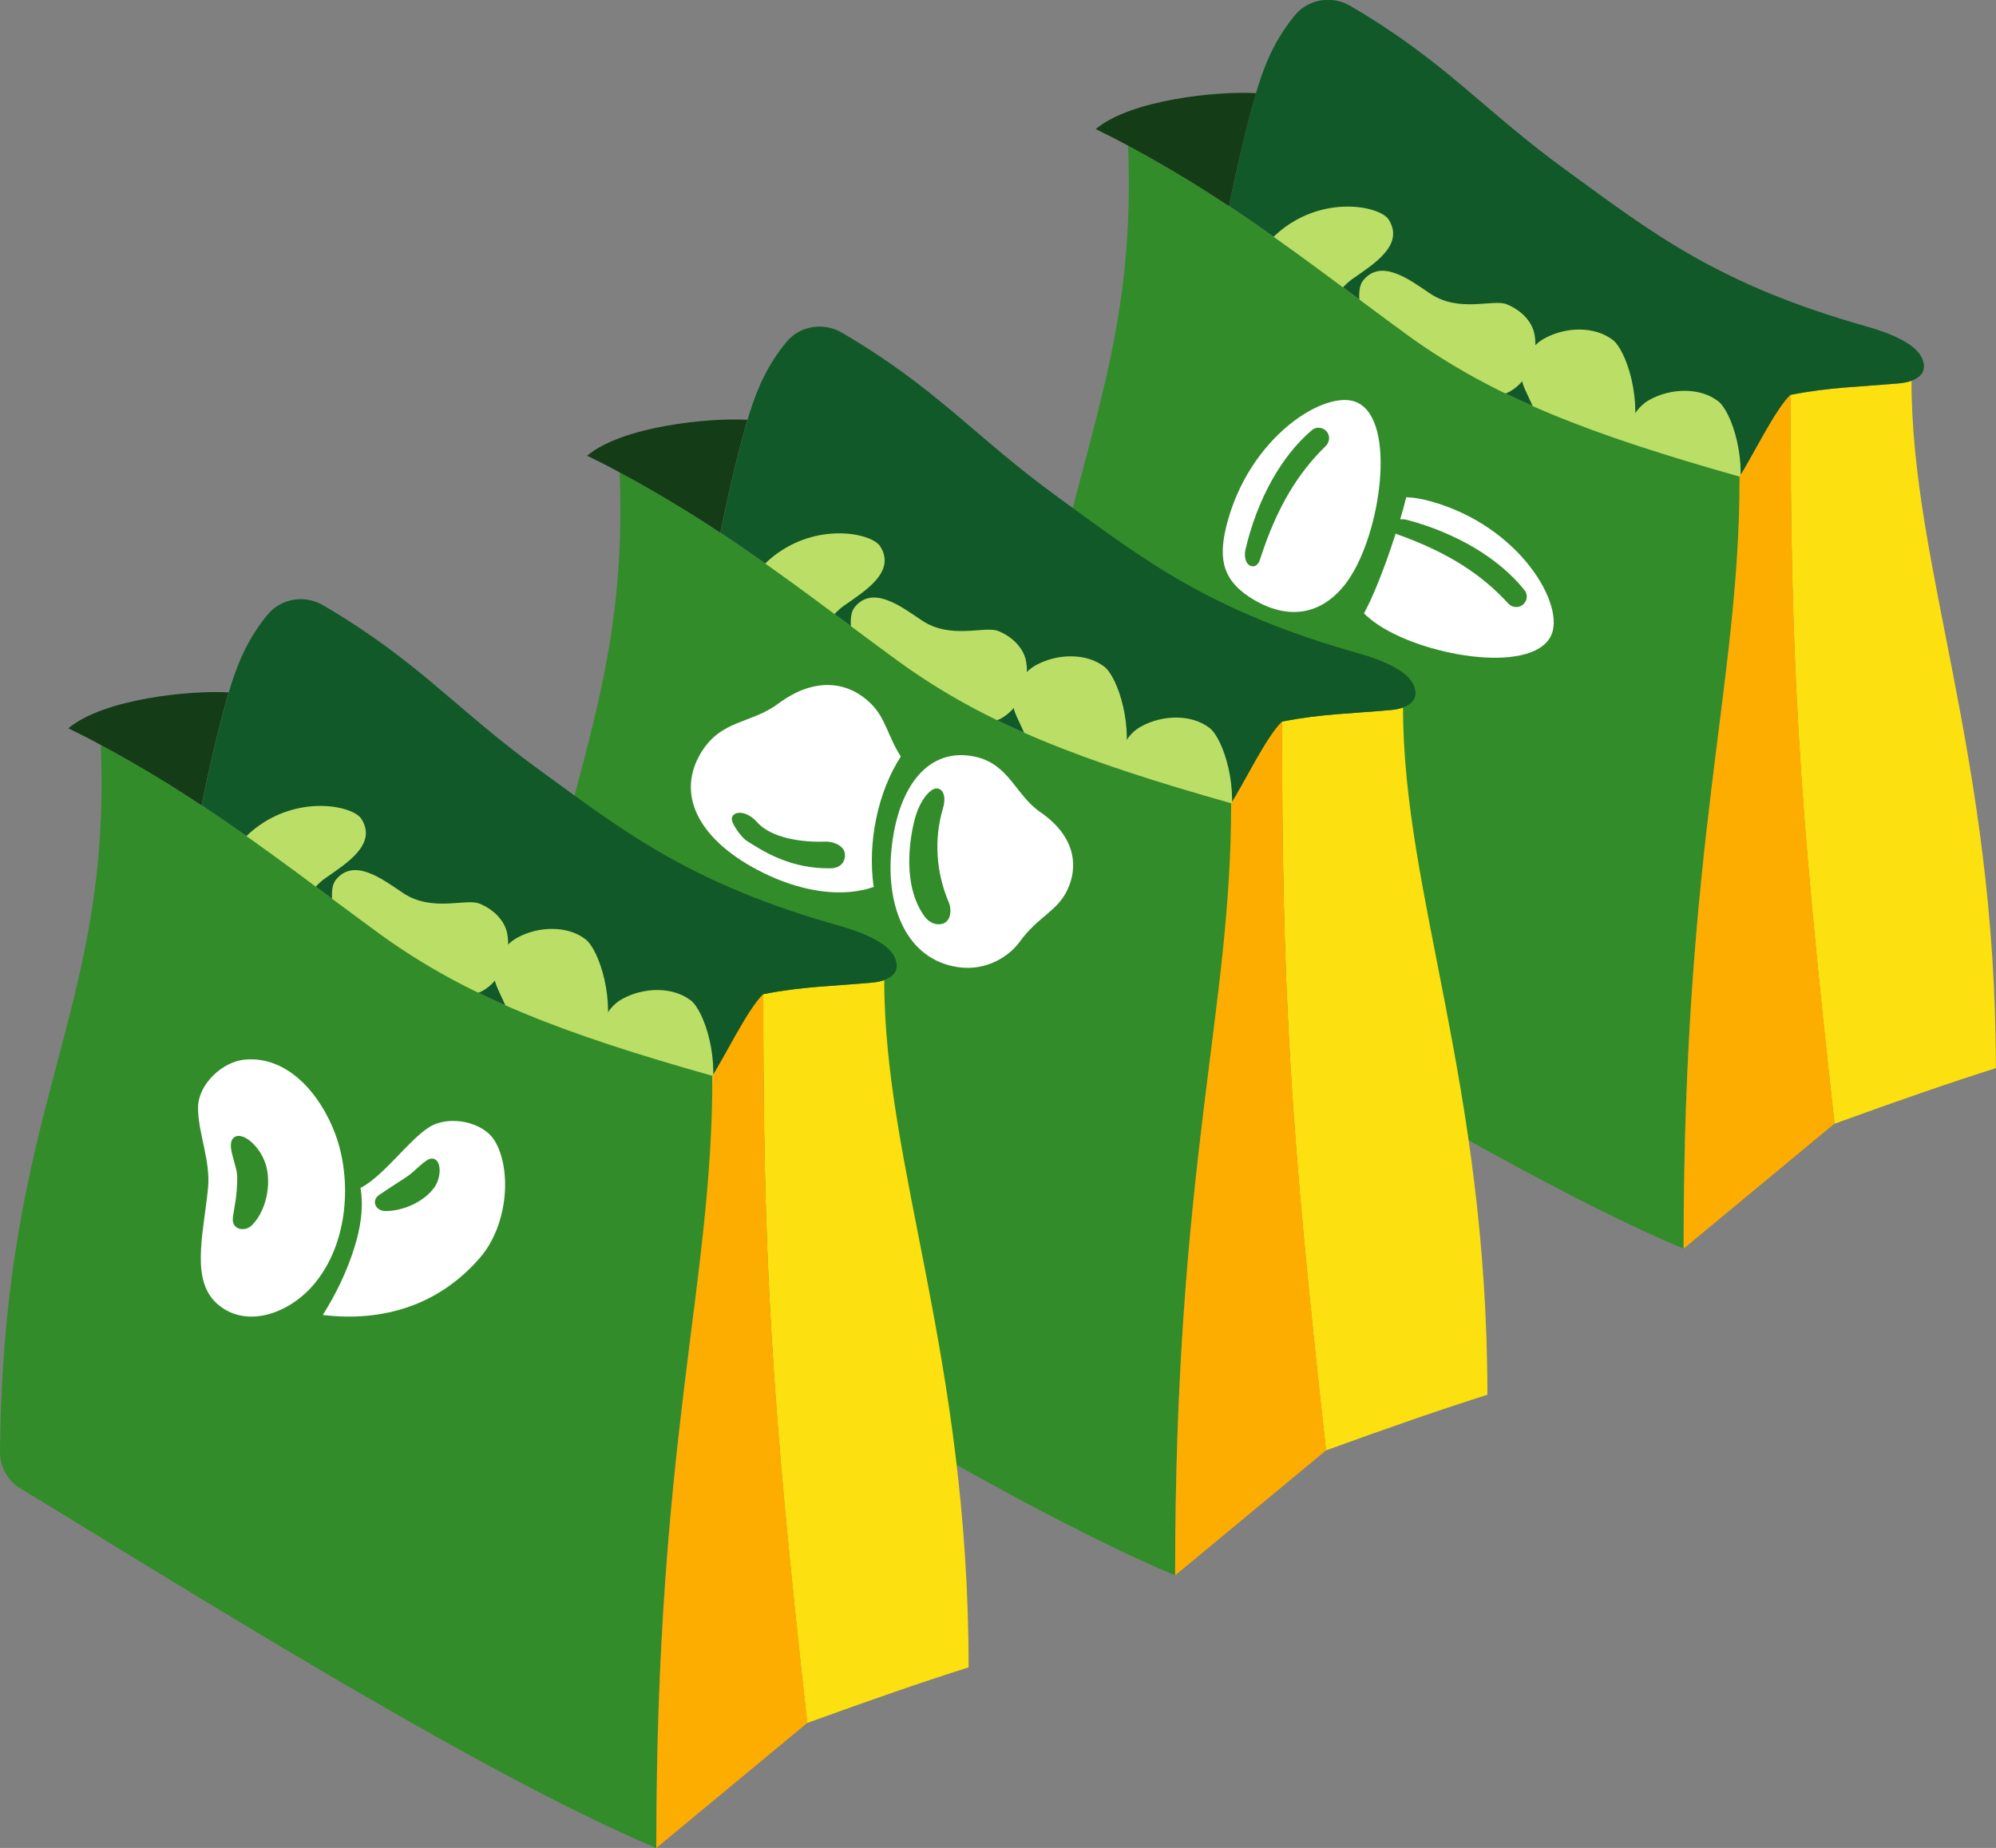 <?xml version="1.0" encoding="UTF-8"?>
<svg id="Laag_2" data-name="Laag 2" xmlns="http://www.w3.org/2000/svg" width="160.63" height="148.74" viewBox="0 0 160.63 148.74">
  <rect x="0" y="0" width="160.63" height="148.74" fill="#808080" stroke="none"/>
  <g id="_Laag_Spring" data-name="&amp;lt;Laag&amp;gt; Spring">
    <g>
      <g id="_Groep_Seed1" data-name="&amp;lt;Groep&amp;gt;Seed1">
        <g>
          <path d="M160.63,85.97c-3.85,1.22-7.76,2.58-13,4.48-2.96-26.48-3.54-37.43-3.54-58.66,3.16-.63,5.62-.64,8.85-.94,.33-.03,.64-.1,.89-.2,0,15.03,6.79,30.21,6.79,55.32Z" fill="#fce00f"/>
          <path d="M153.84,30.64c-.25,.1-.56,.16-.89,.2-3.24,.3-5.7,.31-8.85,.94-1.22,1.14-3.19,5.2-4.1,6.57-11.94-3.37-19.74-6.33-26.71-11.38-4.56-3.32-9.2-6.95-14.39-10.39,.48-2.38,1.35-6.28,2.18-9.09,.05-.17,.1-.33,.15-.5,.68-2.18,1.52-4,3.01-5.8,1.09-1.29,2.99-1.57,4.44-.71,7.71,4.51,10.67,8.38,17.48,13.31,6.95,5.07,12.19,9.14,24.14,12.51,1.87,.53,3.75,1.35,4.3,2.38,.53,.97,.12,1.64-.74,1.95Z" fill="#125929"/>
          <g>
            <path d="M109.64,22.65c1.46-1.94,3.8-.13,5.47,.99,2.33,1.56,5.06,.41,6.14,.85,1.08,.43,2.05,1.32,2.25,2.47,.3,1.75-.48,3.73-2.04,4.58-1.16,.64-5.48,.52-8.34-1.38-3.58-2.38-4.19-6.56-3.47-7.51Z" fill="#bbde67"/>
            <path d="M111.76,17.68c1.29,2.06-1.24,3.59-2.89,4.75-2.3,1.62-2.2,4.57-2.99,5.42s-1.97,1.44-3.11,1.21c-1.74-.35-3.31-1.79-3.55-3.55-.18-1.31,1.48-5.3,4.28-7.29,3.5-2.49,7.62-1.56,8.25-.55Z" fill="#bbde67"/>
            <path d="M124.58,41.91c-2.55-.61-1.46-3.51-.87-5.51,.83-2.8-1.33-4.9-1.25-6.08,.08-1.18,.67-2.44,1.81-3.07,1.73-.96,4.08-1.01,5.53,.12,1.07,.83,2.46,4.93,1.46,8.36-1.25,4.28-5.42,6.49-6.68,6.19Z" fill="#bbde67"/>
            <path d="M133.06,46.84c-2.55-.61-1.46-3.51-.87-5.51,.83-2.8-1.33-4.9-1.25-6.08,.08-1.18,.67-2.44,1.81-3.07,1.73-.96,4.08-1.01,5.53,.12,1.07,.83,2.46,4.93,1.46,8.36-1.25,4.28-5.42,6.49-6.68,6.19Z" fill="#bbde67"/>
          </g>
          <path d="M140,38.36c0,16.9-4.51,29.06-4.51,62.15-14.72-6.16-40.13-22.27-51.13-28.91-1.06-.61-1.7-1.77-1.69-2.99,.28-28.33,9-35.09,8.11-56.88,2.87,1.54,5.57,3.17,8.11,4.86,5.19,3.44,9.83,7.07,14.39,10.39,6.97,5.05,14.77,8.01,26.71,11.38Z" fill="#338c2a"/>
          <path d="M101.08,7.5c-.83,2.81-1.7,6.71-2.18,9.09-2.54-1.69-5.24-3.32-8.11-4.86-.84-.46-1.72-.91-2.61-1.34,2.83-2.38,9.83-3.07,12.9-2.89Z" fill="#143c16"/>
          <path d="M147.63,90.44l-12.14,10.06c0-33.09,4.51-45.25,4.51-62.15,.91-1.37,2.87-5.44,4.1-6.57,0,21.23,.58,32.18,3.54,58.66Z" fill="#fdad00"/>
          <g>
            <path d="M109.23,32.4c-2.47-1.17-8.8,2.74-10.56,10.04-.63,2.63-.26,4.39,2.31,5.88,3.02,1.74,5.7,.98,7.52-1.63,2.62-3.76,3.92-12.78,.73-14.29Zm-2.53,3.49c-2.17,2.11-3.92,4.83-5.3,9.15-.17,.55-.6,.68-.92,.41-.32-.27-.33-.84-.25-1.21,.92-3.96,2.84-7.5,5.36-9.63,.33-.28,.84-.23,1.14,.08,.32,.34,.3,.87-.03,1.2Z" fill="#fff"/>
            <path d="M115.1,40.34c-.7-.19-1.33-.3-1.93-.32-.15,.6-.31,1.19-.49,1.78,.2-.01,.41,0,.57,.05,3.92,1.04,7.4,3.08,9.45,5.67,.27,.34,.21,.84-.12,1.13-.35,.31-.88,.27-1.2-.07-2.04-2.24-4.7-4.07-8.98-5.59-.04-.01-.05-.03-.08-.05-.23,.7-.46,1.4-.71,2.1-.41,1.13-.84,2.24-1.34,3.33-.16,.34-.33,.67-.5,1,.23,.23,.49,.45,.77,.66,3.67,2.74,12.65,4.32,14.26,1.18,1.25-2.43-2.46-8.88-9.7-10.87Z" fill="#fff"/>
          </g>
        </g>
      </g>
      <g id="_Groep_Seed2" data-name="&amp;lt;Groep&amp;gt;Seed2">
        <g>
          <path d="M119.71,112.26c-3.85,1.22-7.76,2.58-13,4.48-2.96-26.48-3.54-37.43-3.54-58.66,3.16-.63,5.62-.64,8.85-.94,.33-.03,.64-.1,.89-.2,0,15.03,6.79,30.21,6.79,55.32Z" fill="#fce00f"/>
          <path d="M112.92,56.94c-.25,.1-.56,.16-.89,.2-3.24,.3-5.7,.31-8.85,.94-1.22,1.14-3.19,5.2-4.1,6.57-11.94-3.37-19.74-6.33-26.71-11.38-4.56-3.32-9.2-6.95-14.39-10.39,.48-2.38,1.35-6.28,2.18-9.09,.05-.17,.1-.33,.15-.5,.68-2.18,1.52-4,3.01-5.8,1.09-1.29,2.99-1.57,4.44-.71,7.71,4.51,10.67,8.38,17.48,13.31,6.95,5.07,12.19,9.14,24.14,12.51,1.87,.53,3.75,1.35,4.3,2.38,.53,.97,.12,1.64-.74,1.95Z" fill="#125929"/>
          <g>
            <path d="M68.72,48.95c1.46-1.94,3.8-.13,5.47,.99,2.33,1.56,5.06,.41,6.14,.85,1.08,.43,2.05,1.32,2.25,2.47,.3,1.75-.48,3.73-2.04,4.58-1.16,.64-5.48,.52-8.34-1.38-3.58-2.38-4.19-6.56-3.47-7.51Z" fill="#bbde67"/>
            <path d="M70.84,43.98c1.29,2.06-1.24,3.59-2.89,4.75-2.3,1.62-2.2,4.57-2.99,5.42-.79,.85-1.97,1.44-3.11,1.21-1.74-.35-3.31-1.79-3.55-3.55-.18-1.31,1.48-5.3,4.28-7.29,3.5-2.49,7.62-1.56,8.25-.55Z" fill="#bbde67"/>
            <path d="M83.66,68.21c-2.55-.61-1.46-3.51-.87-5.51,.83-2.8-1.33-4.9-1.25-6.08,.08-1.18,.67-2.44,1.81-3.07,1.73-.96,4.08-1.01,5.53,.12,1.07,.83,2.46,4.93,1.46,8.36-1.25,4.28-5.42,6.49-6.68,6.19Z" fill="#bbde67"/>
            <path d="M92.13,73.14c-2.55-.61-1.46-3.51-.87-5.51,.83-2.8-1.33-4.9-1.25-6.08,.08-1.18,.67-2.44,1.81-3.07,1.73-.96,4.08-1.01,5.53,.12,1.07,.83,2.46,4.93,1.46,8.36-1.25,4.28-5.42,6.49-6.68,6.19Z" fill="#bbde67"/>
          </g>
          <path d="M99.08,64.65c0,16.9-4.51,29.06-4.51,62.15-14.72-6.16-40.13-22.27-51.13-28.91-1.06-.61-1.7-1.77-1.69-2.99,.28-28.33,9-35.09,8.11-56.88,2.87,1.54,5.57,3.17,8.11,4.86,5.19,3.44,9.83,7.07,14.39,10.39,6.97,5.05,14.77,8.01,26.71,11.38Z" fill="#338c2a"/>
          <path d="M60.15,33.79c-.83,2.81-1.7,6.71-2.18,9.09-2.54-1.69-5.24-3.32-8.11-4.86-.84-.46-1.72-.91-2.61-1.34,2.83-2.38,9.83-3.07,12.9-2.89Z" fill="#143c16"/>
          <path d="M106.71,116.74l-12.14,10.06c0-33.09,4.51-45.25,4.51-62.15,.91-1.37,2.87-5.44,4.1-6.57,0,21.23,.58,32.18,3.54,58.66Z" fill="#fdad00"/>
          <g>
            <path d="M83.71,65.36c-2-1.38-2.5-3.87-5.26-4.46-3.68-.78-6.19,2.29-6.71,7.48-.46,4.59,1.21,8.88,5.4,9.47,2.28,.32,4.1-.9,4.94-2.07,1.46-2.02,3.01-2.41,3.83-4.18,.88-1.88,.64-4.29-2.2-6.24Zm-7.69,8.93c-.48,.23-1.17,.1-1.64-.56-1.75-2.46-1.2-6.05-.79-7.7,.21-.84,.66-1.91,1.39-2.43,.62-.43,1.3,.15,.9,1.48-.72,2.45-.57,5.11,.49,7.59,.2,.47,.18,1.35-.36,1.61Z" fill="#fff"/>
            <path d="M72.49,60.88c-1.03-1.57-1.21-3.11-2.45-4.29-1.68-1.63-4.32-2.25-7.43,.06-2.19,1.63-4.57,1.24-6.21,3.96-2.17,3.63,.18,7.42,5.5,9.87,2.9,1.33,5.97,1.76,8.41,.91-.52-3.59,.35-7.68,2.19-10.51Zm-5.69,9.01c-3.03,.03-5.14-1.19-6.73-2.23-.33-.22-.92-.97-1.13-1.51-.31-.79,.94-1.15,1.98,.02,1.17,1.32,3.7,1.64,5.49,1.57,.58-.03,1.5,.29,1.58,.96,.07,.59-.28,1.19-1.19,1.19Z" fill="#fff"/>
          </g>
        </g>
      </g>
      <g id="_Groep_Seed3" data-name="&amp;lt;Groep&amp;gt;Seed3">
        <path d="M77.96,134.2c-3.85,1.22-7.76,2.58-13,4.48-2.96-26.48-3.54-37.43-3.54-58.66,3.16-.63,5.62-.64,8.85-.94,.33-.03,.64-.1,.89-.2,0,15.03,6.79,30.21,6.79,55.32Z" fill="#fce00f"/>
        <path d="M71.17,78.88c-.25,.1-.56,.16-.89,.2-3.24,.3-5.7,.31-8.85,.94-1.22,1.14-3.19,5.2-4.1,6.57-11.94-3.37-19.74-6.33-26.71-11.38-4.56-3.32-9.2-6.95-14.39-10.39,.48-2.38,1.35-6.28,2.18-9.09,.05-.17,.1-.33,.15-.5,.68-2.18,1.52-4,3.01-5.8,1.09-1.29,2.99-1.57,4.44-.71,7.71,4.51,10.67,8.38,17.48,13.31,6.95,5.07,12.19,9.14,24.14,12.51,1.87,.53,3.75,1.35,4.3,2.38,.53,.97,.12,1.64-.74,1.95Z" fill="#125929"/>
        <g>
          <path d="M26.97,70.89c1.46-1.94,3.8-.13,5.47,.99,2.33,1.56,5.06,.41,6.14,.85,1.08,.43,2.05,1.32,2.25,2.47,.3,1.75-.48,3.73-2.04,4.58-1.16,.64-5.48,.52-8.34-1.38-3.58-2.38-4.19-6.56-3.47-7.51Z" fill="#bbde67"/>
          <path d="M29.09,65.92c1.29,2.06-1.24,3.59-2.89,4.75-2.3,1.62-2.2,4.57-2.99,5.42s-1.97,1.44-3.11,1.21c-1.74-.35-3.31-1.79-3.55-3.55-.18-1.31,1.48-5.3,4.28-7.29,3.5-2.49,7.62-1.56,8.25-.55Z" fill="#bbde67"/>
          <path d="M41.91,90.15c-2.55-.61-1.46-3.51-.87-5.51,.83-2.8-1.33-4.9-1.25-6.08,.08-1.18,.67-2.44,1.81-3.07,1.73-.96,4.08-1.01,5.53,.12,1.07,.83,2.46,4.93,1.46,8.36-1.25,4.28-5.42,6.49-6.68,6.19Z" fill="#bbde67"/>
          <path d="M50.38,95.07c-2.55-.61-1.46-3.51-.87-5.51,.83-2.8-1.33-4.9-1.25-6.08,.08-1.18,.67-2.44,1.81-3.07,1.73-.96,4.08-1.01,5.53,.12,1.07,.83,2.46,4.93,1.46,8.36-1.25,4.28-5.42,6.49-6.68,6.19Z" fill="#bbde67"/>
        </g>
        <path d="M57.32,86.59c0,16.9-4.51,29.06-4.51,62.15-14.72-6.16-40.13-22.27-51.13-28.91C.63,119.22-.02,118.06,0,116.84c.28-28.33,9-35.09,8.11-56.88,2.87,1.54,5.57,3.17,8.11,4.86,5.19,3.44,9.83,7.07,14.39,10.39,6.97,5.05,14.77,8.01,26.71,11.38Z" fill="#338c2a"/>
        <path d="M18.4,55.73c-.83,2.81-1.7,6.71-2.18,9.09-2.54-1.69-5.24-3.32-8.11-4.86-.84-.46-1.72-.91-2.61-1.34,2.83-2.38,9.83-3.07,12.9-2.89Z" fill="#143c16"/>
        <path d="M64.96,138.68l-12.14,10.06c0-33.09,4.51-45.25,4.51-62.15,.91-1.37,2.87-5.44,4.1-6.57,0,21.23,.58,32.18,3.54,58.66Z" fill="#fdad00"/>
        <g>
          <path d="M19.68,85.29c-1.79,.17-3.71,1.97-3.74,3.82-.03,2.02,1.03,4.32,.8,6.54-.4,3.91-1.45,7.56,.9,9.43,2.28,1.82,5.58,.64,7.54-1.61,2.92-3.36,3.14-8.61,1.8-12.2-1.2-3.21-3.83-6.31-7.29-5.98Zm1.69,8.37c.52,1.67,.03,3.84-1.1,4.96-.58,.57-1.64,.35-1.53-.59s.35-1.66,.35-3.29c0-.98-.93-2.61-.28-3.17,.68-.58,2.12,.7,2.55,2.09Z" fill="#fff"/>
          <path d="M39.81,91.82c-.93-1.54-3.65-2.08-5.23-1.12-1.69,1.04-3.63,3.9-5.57,4.92,.28,1.57-.02,3.29-.48,4.76-.6,1.94-1.48,3.75-2.55,5.46,4.83,.59,9.39-.79,12.69-4.66,2.22-2.61,2.53-7.06,1.14-9.36Zm-4.9,3.81c-.79,1.09-2.52,1.89-3.96,1.84-.73-.03-1.09-.84-.44-1.29,1.1-.75,1.94-1.26,2.35-1.55,.65-.47,1.4-1.37,1.88-1.38,.8-.02,.84,1.47,.18,2.38Z" fill="#fff"/>
        </g>
      </g>
    </g>
  </g>
</svg>